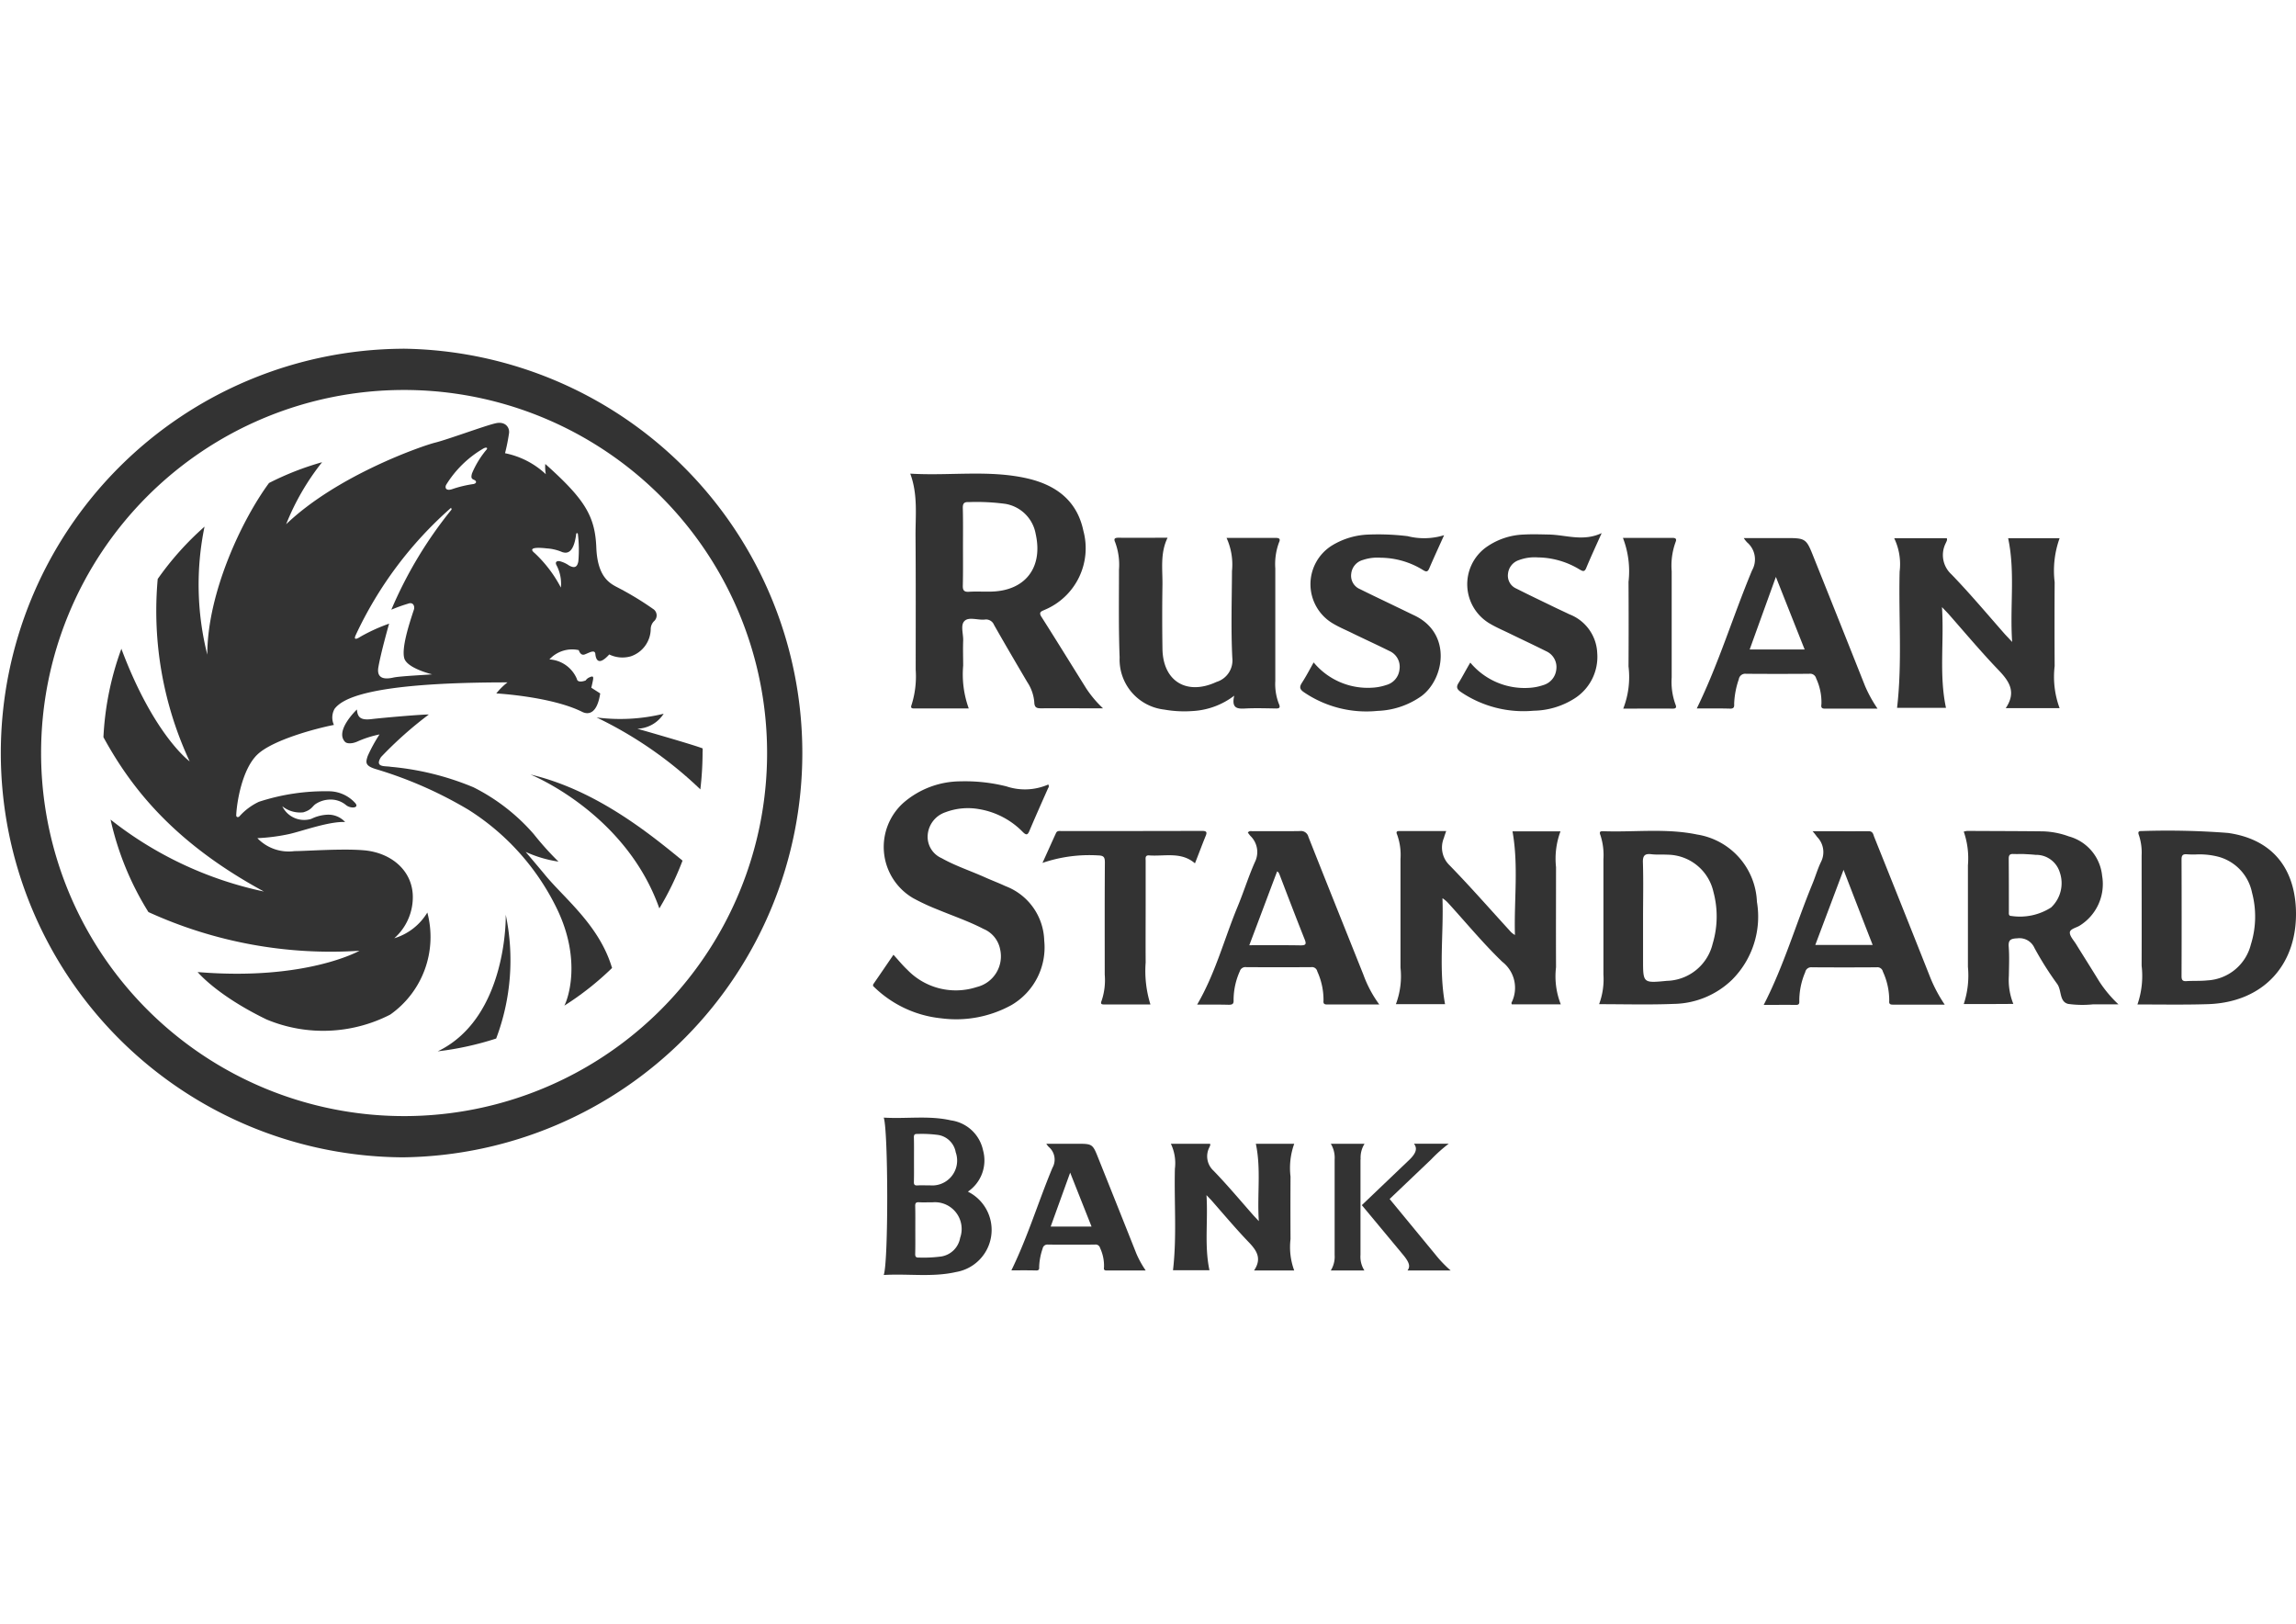 <svg id="Слой_1" data-name="Слой 1" xmlns="http://www.w3.org/2000/svg" viewBox="0 0 198 140">
  <defs>
    <style>
      .cls-1, .cls-2 {
        fill: #333;
      }

      .cls-2 {
        fill-rule: evenodd;
      }
    </style>
  </defs>
  <g>
    <g>
      <path class="cls-1" d="M75.296,84.881c.584-.845,1.168-1.703,1.753-2.56.41.447.771.895,1.181,1.28a5.808,5.808,0,0,0,6.003,1.504,2.725,2.725,0,0,0,2.014-3.256,2.393,2.393,0,0,0-1.429-1.753c-1.293-.671-2.66-1.131-4.002-1.69a18.507,18.507,0,0,1-2.076-.969,5.113,5.113,0,0,1-.833-8.216,7.561,7.561,0,0,1,4.947-1.852,14.577,14.577,0,0,1,3.94.435,5.01,5.01,0,0,0,3.605-.162.258.258,0,0,1-.012.311c-.547,1.23-1.094,2.461-1.616,3.692-.149.36-.273.373-.547.112a6.836,6.836,0,0,0-3.779-1.989,5.49,5.49,0,0,0-2.933.273,2.249,2.249,0,0,0-1.504,1.889,2.012,2.012,0,0,0,1.193,2.063c1.193.671,2.498,1.094,3.741,1.653.584.261,1.181.485,1.765.758a5.168,5.168,0,0,1,3.343,4.686A5.758,5.758,0,0,1,87.228,86.658a9.878,9.878,0,0,1-6.066,1.143,9.693,9.693,0,0,1-5.879-2.797A.423.423,0,0,0,75.296,84.881Z"/>
      <path class="cls-1" d="M120.377,86.583a6.84,6.84,0,0,0,.398-3.145V74.055a5.13,5.13,0,0,0-.286-2.076c-.075-.174-.112-.323.162-.323h4.064c-.087.249-.149.423-.199.597a2.13,2.13,0,0,0,.497,2.362c1.777,1.827,3.455,3.741,5.171,5.618a1.609,1.609,0,0,0,.46.385c-.087-2.983.323-5.954-.211-8.937h4.139a6.735,6.735,0,0,0-.385,3.082c0,2.884-.012,5.755,0,8.638a6.583,6.583,0,0,0,.41,3.194h-4.226c-.012-.05-.037-.099-.025-.137a2.839,2.839,0,0,0-.795-3.53c-1.641-1.579-3.095-3.343-4.624-5.021a2.464,2.464,0,0,0-.534-.46c.112,3.045-.336,6.09.224,9.136Z"/>
      <path class="cls-1" d="M99.21,86.608H95.232c-.236,0-.348-.037-.236-.311a5.563,5.563,0,0,0,.273-2.262c0-3.232-.012-6.451.012-9.682,0-.46-.112-.584-.584-.597a12.499,12.499,0,0,0-4.798.646c.435-.945.795-1.765,1.168-2.573.099-.224.311-.174.485-.174,4.04,0,8.067,0,12.106-.012.385,0,.46.099.311.447-.311.758-.597,1.541-.92,2.349-1.193-1.032-2.623-.584-3.953-.684-.373-.025-.298.261-.298.472v3.791c0,1.653-.012,3.306,0,4.972A9.693,9.693,0,0,0,99.21,86.608Z"/>
      <path class="cls-1" d="M181.032,84.62c-.659-1.081-1.342-2.15-2.001-3.219-.199-.323-.547-.684-.535-1.007.025-.311.572-.398.87-.597a4.219,4.219,0,0,0,1.914-4.288,3.917,3.917,0,0,0-2.871-3.393,7.018,7.018,0,0,0-2.25-.435c-2.175-.025-4.35-.025-6.525-.037a2.038,2.038,0,0,0-.286.062,7.001,7.001,0,0,1,.36,2.896v8.763a7.818,7.818,0,0,1-.36,3.207c1.442,0,2.834,0,4.276-.012a5.517,5.517,0,0,1-.385-2.424c.012-.833.05-1.666-.012-2.486-.05-.609.162-.721.746-.746a1.411,1.411,0,0,1,1.467.82,27.562,27.562,0,0,0,1.952,3.095c.423.559.174,1.541.957,1.74a8.962,8.962,0,0,0,2.163.037h2.175A10.645,10.645,0,0,1,181.032,84.62Zm-4.151-6.376a4.981,4.981,0,0,1-3.431.733c-.249,0-.211-.211-.211-.36,0-1.529,0-3.058-.012-4.586,0-.286.087-.41.385-.398.311.012.621,0,.833,0,.435.025.758.037,1.094.075a2.126,2.126,0,0,1,2.076,1.467A2.869,2.869,0,0,1,176.881,78.243Z"/>
      <path class="cls-1" d="M197.986,78.256c-.199-3.642-2.237-5.929-5.854-6.438a67.6,67.6,0,0,0-7.445-.162c-.336-.012-.311.149-.224.385a4.729,4.729,0,0,1,.224,1.715c0,3.17.012,6.339,0,9.508a7.515,7.515,0,0,1-.36,3.343c2.063,0,4.052.037,6.028-.025C195.214,86.447,198.234,83.116,197.986,78.256Zm-3.878,3.182a4.094,4.094,0,0,1-3.766,3.095c-.597.062-1.193.025-1.802.062-.348.025-.41-.137-.41-.435.012-3.356.012-6.699,0-10.055,0-.36.112-.472.46-.447a6.774,6.774,0,0,0,.87.012,6.529,6.529,0,0,1,1.84.199,4.037,4.037,0,0,1,2.908,3.095A8.058,8.058,0,0,1,194.108,81.438Z"/>
      <path class="cls-1" d="M151.512,77.759a6.119,6.119,0,0,0-5.158-5.804c-2.685-.559-5.407-.186-8.116-.286-.273-.012-.323.087-.224.336a5.551,5.551,0,0,1,.261,2.076V84.023a6.173,6.173,0,0,1-.373,2.56c2.2,0,4.338.062,6.463-.025a7.398,7.398,0,0,0,4.997-2.076A7.691,7.691,0,0,0,151.512,77.759Zm-3.816,3.605a4.171,4.171,0,0,1-3.953,3.207c-2.051.199-2.051.199-2.051-1.802V79.101c0-1.579.037-3.145-.012-4.723-.025-.634.186-.795.758-.721.447.05.907.012,1.367.037a4.103,4.103,0,0,1,3.953,3.194A8.171,8.171,0,0,1,147.697,81.363Z"/>
      <path class="cls-1" d="M117.568,84.023c-1.579-3.953-3.17-7.905-4.736-11.87a.655.655,0,0,0-.721-.497c-1.342.025-2.697,0-4.04.012-.149.012-.323-.075-.46.124.075.099.149.199.224.286a1.934,1.934,0,0,1,.373,2.275c-.559,1.268-.969,2.598-1.504,3.878-1.143,2.772-1.902,5.717-3.468,8.39.932,0,1.815-.012,2.722.012.311,0,.447-.062.423-.41a6.062,6.062,0,0,1,.534-2.473.504.504,0,0,1,.559-.36q2.797.019,5.593,0a.472.472,0,0,1,.534.373,5.902,5.902,0,0,1,.534,2.523c-.025.236.05.323.298.323h4.512A10.24,10.24,0,0,1,117.568,84.023Zm-5.407-2.511c-1.454-.025-2.896-.012-4.425-.012.82-2.163,1.603-4.263,2.399-6.364.149.075.174.199.224.311.708,1.852,1.417,3.704,2.15,5.544C112.671,81.4,112.621,81.512,112.161,81.512Z"/>
      <path class="cls-1" d="M166.378,84.073q-2.349-5.929-4.736-11.87c-.099-.224-.099-.534-.497-.534-1.566.012-3.132,0-4.835,0a5.244,5.244,0,0,1,.385.485,1.865,1.865,0,0,1,.336,2.175c-.286.597-.472,1.243-.721,1.852-1.429,3.468-2.473,7.085-4.214,10.466.895,0,1.84-.012,2.784,0,.273,0,.298-.124.286-.348a6.251,6.251,0,0,1,.51-2.473.522.522,0,0,1,.572-.423q2.797.019,5.593,0a.482.482,0,0,1,.534.373,5.915,5.915,0,0,1,.547,2.523c-.025.236.05.323.298.323h4.487A12.532,12.532,0,0,1,166.378,84.073ZM156.546,81.475c.808-2.15,1.603-4.251,2.436-6.476.858,2.225,1.666,4.313,2.511,6.476Z"/>
    </g>
    <g>
      <path class="cls-1" d="M177.614,61.058h-4.645c.951-1.406.289-2.343-.675-3.336-1.475-1.544-2.853-3.184-4.259-4.783-.138-.152-.276-.289-.565-.593.193,3.005-.262,5.844.345,8.684h-4.218c.455-3.887.124-7.815.221-11.744a5.173,5.173,0,0,0-.469-2.881h4.535c.069.165-.041.303-.096.441a2.252,2.252,0,0,0,.496,2.674c1.613,1.668,3.101,3.446,4.631,5.183.152.165.303.317.606.648-.207-3.101.276-6.023-.345-8.945h4.438a8.282,8.282,0,0,0-.427,3.79q-.021,3.618,0,7.236A7.79,7.79,0,0,0,177.614,61.058Z"/>
      <path class="cls-1" d="M105.774,46.379h4.245c.331,0,.413.11.276.4a5.364,5.364,0,0,0-.317,2.233v9.704a4.708,4.708,0,0,0,.303,1.957c.165.358.041.427-.303.413-.855-.014-1.695-.041-2.55,0-.689.041-1.254.028-.992-1.103a6.477,6.477,0,0,1-3.57,1.323,9.857,9.857,0,0,1-2.467-.124,4.343,4.343,0,0,1-3.846-4.493c-.096-2.522-.055-5.045-.055-7.567a5.569,5.569,0,0,0-.331-2.371c-.152-.331,0-.386.303-.386,1.378.014,2.743,0,4.218,0-.648,1.337-.427,2.702-.441,4.039-.028,1.833-.028,3.666,0,5.513.028,2.812,2.081,4.08,4.659,2.881a1.938,1.938,0,0,0,1.365-2.068c-.124-2.495-.041-5.003-.028-7.498A5.553,5.553,0,0,0,105.774,46.379Z"/>
      <path class="cls-1" d="M113.286,57.116a6.06,6.06,0,0,0,5.059,2.178,4.503,4.503,0,0,0,1.213-.234,1.548,1.548,0,0,0,1.13-1.337,1.479,1.479,0,0,0-.855-1.585c-1.048-.524-2.109-1.006-3.156-1.516-.551-.276-1.13-.51-1.668-.827a3.93,3.93,0,0,1-.11-6.781,6.457,6.457,0,0,1,3.129-.923,21.062,21.062,0,0,1,3.363.138,5.811,5.811,0,0,0,3.143-.083c-.427.951-.868,1.902-1.282,2.867-.152.372-.331.262-.579.11a7.036,7.036,0,0,0-3.597-1.034,3.907,3.907,0,0,0-1.544.193,1.372,1.372,0,0,0-1.006,1.185,1.25,1.25,0,0,0,.772,1.337c1.048.524,2.109,1.02,3.156,1.53.496.234.992.482,1.489.717,3.267,1.53,2.646,5.458.648,6.961a6.95,6.95,0,0,1-3.79,1.282,9.576,9.576,0,0,1-6.34-1.599c-.345-.234-.441-.427-.193-.813C112.611,58.357,112.914,57.778,113.286,57.116Z"/>
      <path class="cls-1" d="M126.794,57.13a6.086,6.086,0,0,0,5.072,2.178,4.503,4.503,0,0,0,1.213-.234,1.566,1.566,0,0,0,1.13-1.337,1.498,1.498,0,0,0-.868-1.585c-1.048-.524-2.109-1.02-3.156-1.53-.593-.289-1.213-.551-1.778-.896a3.933,3.933,0,0,1-.331-6.478,5.947,5.947,0,0,1,3.336-1.158c.731-.041,1.475-.014,2.205,0,1.461.041,2.922.62,4.507-.124-.496,1.103-.937,2.054-1.337,3.019-.152.372-.331.248-.579.11a7.075,7.075,0,0,0-3.597-1.034,3.86,3.86,0,0,0-1.626.234,1.369,1.369,0,0,0-.937,1.158,1.211,1.211,0,0,0,.717,1.296c1.061.538,2.136,1.048,3.212,1.571.455.221.91.427,1.365.648a3.743,3.743,0,0,1,2.398,3.336,4.248,4.248,0,0,1-1.971,3.928,6.76,6.76,0,0,1-3.515,1.048,9.634,9.634,0,0,1-6.271-1.613c-.358-.248-.427-.441-.179-.813C126.118,58.343,126.408,57.778,126.794,57.13Z"/>
      <path class="cls-1" d="M139.957,46.379h4.287c.317,0,.345.138.248.372a5.955,5.955,0,0,0-.331,2.509V58.412a5.689,5.689,0,0,0,.317,2.302c.096.234.11.386-.221.386-1.392-.014-2.784,0-4.273,0a7.54,7.54,0,0,0,.455-3.639c.014-2.426.014-4.866,0-7.291A8.002,8.002,0,0,0,139.957,46.379Z"/>
      <path class="cls-1" d="M93.686,59.377c-1.296-2.068-2.564-4.135-3.873-6.189-.276-.427.014-.482.276-.606a5.761,5.761,0,0,0,3.336-6.823c-.551-2.619-2.385-3.942-4.824-4.507-3.308-.758-6.671-.207-10.103-.414.675,1.833.441,3.639.455,5.417.028,3.832.014,7.664.014,11.495a8.139,8.139,0,0,1-.345,2.991c-.069.193-.11.345.193.345h4.728a8.642,8.642,0,0,1-.482-3.694c0-.717-.027-1.42,0-2.136.028-.593-.262-1.365.124-1.723.372-.358,1.13-.055,1.723-.11a.743.743,0,0,1,.813.455c.937,1.654,1.902,3.294,2.867,4.934a3.654,3.654,0,0,1,.606,1.737c.014.51.262.524.648.524,1.406-.014,2.798,0,4.204,0h1.075A9.569,9.569,0,0,1,93.686,59.377Zm-8.27-8.367c-.62.014-1.241-.028-1.861.014-.441.028-.537-.152-.524-.551.027-1.103.014-2.205.014-3.308s.014-2.205-.014-3.308c-.014-.386.055-.593.51-.565a18.631,18.631,0,0,1,3.156.152,3.193,3.193,0,0,1,2.619,2.605C89.964,48.957,88.393,50.969,85.416,51.01Z"/>
      <path class="cls-1" d="M160.839,59.156c-1.461-3.68-2.936-7.374-4.411-11.054-.675-1.709-.689-1.709-2.536-1.709h-3.515a2.318,2.318,0,0,0,.289.372,1.923,1.923,0,0,1,.427,2.412c-1.64,3.928-2.867,8.022-4.769,11.909.965,0,1.916-.014,2.895.014.372,0,.331-.221.331-.455a7.226,7.226,0,0,1,.4-2.081.559.559,0,0,1,.62-.469c1.819.014,3.625.014,5.444,0a.536.536,0,0,1,.606.4,4.875,4.875,0,0,1,.455,2.205c-.028.221-.041.4.276.4h4.562A11.471,11.471,0,0,1,160.839,59.156Zm-9.952-3.156c.744-2.068,1.475-4.08,2.26-6.258.855,2.164,1.654,4.176,2.481,6.258Z"/>
    </g>
    <g>
      <path class="cls-1" d="M34.744,33.625A31.304,31.304,0,1,1,3.544,64.917,31.285,31.285,0,0,1,34.744,33.625m0-3.556a34.86,34.86,0,0,0,0,69.719,34.864,34.864,0,0,0,0-69.723Z"/>
      <path class="cls-2" d="M37.748,90.649a26.212,26.212,0,0,0,5.04-1.104h0a19.105,19.105,0,0,0,.824-10.68C43.624,78.857,43.812,87.725,37.748,90.649Z"/>
      <path class="cls-2" d="M60.592,64.529c-.8-.32-5.632-1.696-5.632-1.696a2.8,2.8,0,0,0,2.272-1.292,15.788,15.788,0,0,1-5.784.32,34.468,34.468,0,0,1,8.952,6.204v-.04a27.402,27.402,0,0,0,.188-3.152A3.25,3.25,0,0,0,60.592,64.529Z"/>
      <path class="cls-2" d="M34,80.901a4.732,4.732,0,0,0,1.6-3.548c0-2.296-1.88-3.844-4.236-4.04-1.876-.16-4.996.072-5.968.072a3.741,3.741,0,0,1-3.2-1.116,16.512,16.512,0,0,0,2.708-.348c1.116-.244,3.472-1.116,4.86-1.044a1.964,1.964,0,0,0-1.6-.628,3.519,3.519,0,0,0-1.32.356,2.092,2.092,0,0,1-2.5-1.088,2.443,2.443,0,0,0,1.808.524c.692-.2.764-.488,1.04-.7a2.34,2.34,0,0,1,1.272-.4,2.06,2.06,0,0,1,1.364.464c.4.348,1.248.28.764-.208a3.084,3.084,0,0,0-2.224-.972,18.407,18.407,0,0,0-6.04.908,5.228,5.228,0,0,0-1.656,1.228c-.096.132-.312.136-.3-.088.048-1.08.504-4,1.864-5.252s5.104-2.236,6.56-2.516a1.53,1.53,0,0,1,.06-1.392c.628-.8,2.692-2.276,14.908-2.276a5.74,5.74,0,0,0-.964.952s4.76.26,7.428,1.6c.42.204,1.248.284,1.532-1.6l-.768-.492s.072-.28.14-.628,0-.4-.276-.276a.72.72,0,0,0-.348.276s-.692.288-.764-.14a2.746,2.746,0,0,0-2.364-1.672,2.654,2.654,0,0,1,2.532-.8s.136.508.508.372.88-.464.92-.044.232,1.112,1.2.044a2.604,2.604,0,0,0,1.86.16,2.518,2.518,0,0,0,1.716-2.32.988.988,0,0,1,.272-.696.664.664,0,0,0,0-1.02,26.058,26.058,0,0,0-2.964-1.816c-.692-.372-1.892-.8-2-3.532s-1.016-4.176-4.4-7.2a3.144,3.144,0,0,0,.048.884,7.214,7.214,0,0,0-3.52-1.812,16.373,16.373,0,0,0,.348-1.744c.052-.504-.348-1.032-1.176-.832-.904.204-4.104,1.392-5.2,1.664s-8.428,2.8-12.848,7.036a21.136,21.136,0,0,1,3.1-5.348h0a24.968,24.968,0,0,0-4.576,1.792c-2.36,3.2-5.324,9.508-5.324,14.8a24.747,24.747,0,0,1-.236-11.044l-.024.028a25.664,25.664,0,0,0-4.016,4.492,30.698,30.698,0,0,0,2.756,15.728s-3.088-2.232-5.896-9.728v.04a25.668,25.668,0,0,0-1.54,7.6c2.504,4.592,6.268,9.2,13.84,13.308A32.026,32.026,0,0,1,9.536,70.669a25.46,25.46,0,0,0,3.264,7.972,37.856,37.856,0,0,0,18.2,3.336s-4.6,2.612-13.956,1.836c0,0,1.632,2,5.944,4.088a12.662,12.662,0,0,0,10.664-.42,8.184,8.184,0,0,0,3.2-8.8A5.036,5.036,0,0,1,34,80.901Zm13.1-33.62a4.028,4.028,0,0,1,1.392.324c.3.088.972.252,1.2-1.58a.072.072,0,0,1,.14,0,11.235,11.235,0,0,1,.044,2.364c-.096.56-.372.604-.8.372a2.532,2.532,0,0,0-.8-.372c-.224-.044-.456.044-.272.372a3.376,3.376,0,0,1,.364,1.9,11.121,11.121,0,0,0-2.264-2.976c-.744-.596.696-.436.992-.408Zm-8.616-5.492a9.2,9.2,0,0,1,3.104-3.06c.364-.236.504-.112.364.044a7.956,7.956,0,0,0-1.248,2.044c-.1.372-.048.464.184.56s.232.316-.096.364a10.1,10.1,0,0,0-1.78.428C38.428,42.373,38.348,42.025,38.484,41.789ZM30.66,54.793a33.343,33.343,0,0,1,8.24-11.012l.048.144a36.124,36.124,0,0,0-5.2,8.644,13.718,13.718,0,0,1,1.436-.516c.46-.18.604.232.508.516-.444,1.332-1.064,3.296-.832,4.176s2.4,1.396,2.4,1.396c-.4.048-2.768.152-3.336.28s-1.48.216-1.296-.884c.232-1.336.928-3.764.928-3.764a15.201,15.201,0,0,0-2.456,1.116c-.44.288-.584.236-.44-.092Z"/>
      <path class="cls-2" d="M56.86,78.325a25.6,25.6,0,0,0,2-4.12c-2.676-2.184-7.38-6.08-13.116-7.424C45.752,66.785,53.936,70.065,56.86,78.325Z"/>
      <path class="cls-2" d="M47.016,75.453c-.68-.824-1.684-2-1.684-2a10.483,10.483,0,0,0,2.828.836,25.899,25.899,0,0,1-2.132-2.372,16.952,16.952,0,0,0-5.2-4.036,24.066,24.066,0,0,0-7.128-1.764c-.464-.092-1.436.088-.84-.844a33.162,33.162,0,0,1,4.124-3.668c-.74,0-4,.284-4.956.4s-1.2-.184-1.248-.832c0,0-1.952,1.844-1.016,2.8.144.14.556.188,1.072-.044a9.112,9.112,0,0,1,1.892-.604,13.304,13.304,0,0,0-1.016,1.856c-.184.556-.232.836.644,1.116a35.362,35.362,0,0,1,8.056,3.532A20.833,20.833,0,0,1,48.06,78.421c2.088,4.36.932,7.684.608,8.288a25.344,25.344,0,0,0,4.132-3.264h-.024C51.688,79.789,48.684,77.477,47.016,75.453Z"/>
    </g>
    <g>
      <path class="cls-1" d="M98.002,108.101c-1.085-2.734-2.181-5.478-3.277-8.213-.502-1.27-.512-1.27-1.884-1.27H90.23a1.721,1.721,0,0,0,.215.276,1.428,1.428,0,0,1,.317,1.792c-1.219,2.918-2.13,5.96-3.543,8.847.717,0,1.423-.01,2.15.01.277,0,.246-.164.246-.338a5.369,5.369,0,0,1,.297-1.546.415.415,0,0,1,.461-.348c1.352.01,2.693.01,4.045,0a.398.398,0,0,1,.451.297,3.621,3.621,0,0,1,.338,1.638c-.021.164-.031.297.205.297h3.389A8.523,8.523,0,0,1,98.002,108.101Zm-7.393-2.345c.553-1.536,1.096-3.031,1.679-4.649.635,1.608,1.229,3.103,1.843,4.649Z"/>
      <g>
        <path class="cls-2" d="M117.325,99.972v8.228a2.188,2.188,0,0,0,.336,1.342h-2.897a2.255,2.255,0,0,0,.331-1.342V99.972a2.316,2.316,0,0,0-.331-1.354h2.911a2.228,2.228,0,0,0-.336,1.354Z"/>
        <path class="cls-2" d="M125.099,109.542a10.091,10.091,0,0,1-1.291-1.342l-3.97-4.819,3.579-3.41a13.001,13.001,0,0,1,1.514-1.354h-2.99c.232.32.297.695-.373,1.354l-4.128,3.94,3.567,4.29c.596.725.596,1.029.373,1.342Z"/>
      </g>
      <path class="cls-1" d="M111.609,109.544h-3.464c.709-1.048.216-1.747-.504-2.487-1.1-1.151-2.128-2.374-3.176-3.567-.103-.113-.206-.216-.421-.442.144,2.241-.195,4.358.257,6.476h-3.145c.339-2.899.093-5.828.164-8.757a3.858,3.858,0,0,0-.349-2.148h3.382c.051.123-.031.226-.072.329a1.679,1.679,0,0,0,.37,1.994c1.203,1.244,2.313,2.57,3.454,3.865.113.123.226.236.452.483-.154-2.313.206-4.492-.257-6.671h3.31a6.176,6.176,0,0,0-.319,2.827q-.015,2.698,0,5.396A5.809,5.809,0,0,0,111.609,109.544Z"/>
      <path class="cls-1" d="M83.467,102.747a3.254,3.254,0,0,0,1.309-3.559,3.289,3.289,0,0,0-2.768-2.587c-1.898-.435-3.828-.119-5.798-.237.388,1.052.416,12.439,0,13.569,2.116-.127,4.19.212,6.23-.255a3.682,3.682,0,0,0,1.028-6.931Zm-4.655-.854c.016-.633.008-1.266.008-1.898s.008-1.266-.008-1.898c-.008-.221.032-.34.293-.324a10.691,10.691,0,0,1,1.811.087,1.832,1.832,0,0,1,1.503,1.495,2.146,2.146,0,0,1-2.239,2.848c-.356.008-.712-.016-1.068.008C78.86,102.225,78.804,102.122,78.812,101.893Zm3.988,4.836a1.969,1.969,0,0,1-1.615,1.606,11.488,11.488,0,0,1-1.946.094c-.28.017-.323-.11-.314-.348.017-.68.008-1.36.008-2.04s.008-1.36-.008-2.04c-.009-.246.051-.357.323-.34.383.025.765,0,1.147.008A2.306,2.306,0,0,1,82.8,106.728Z"/>
    </g>
  </g>
</svg>
